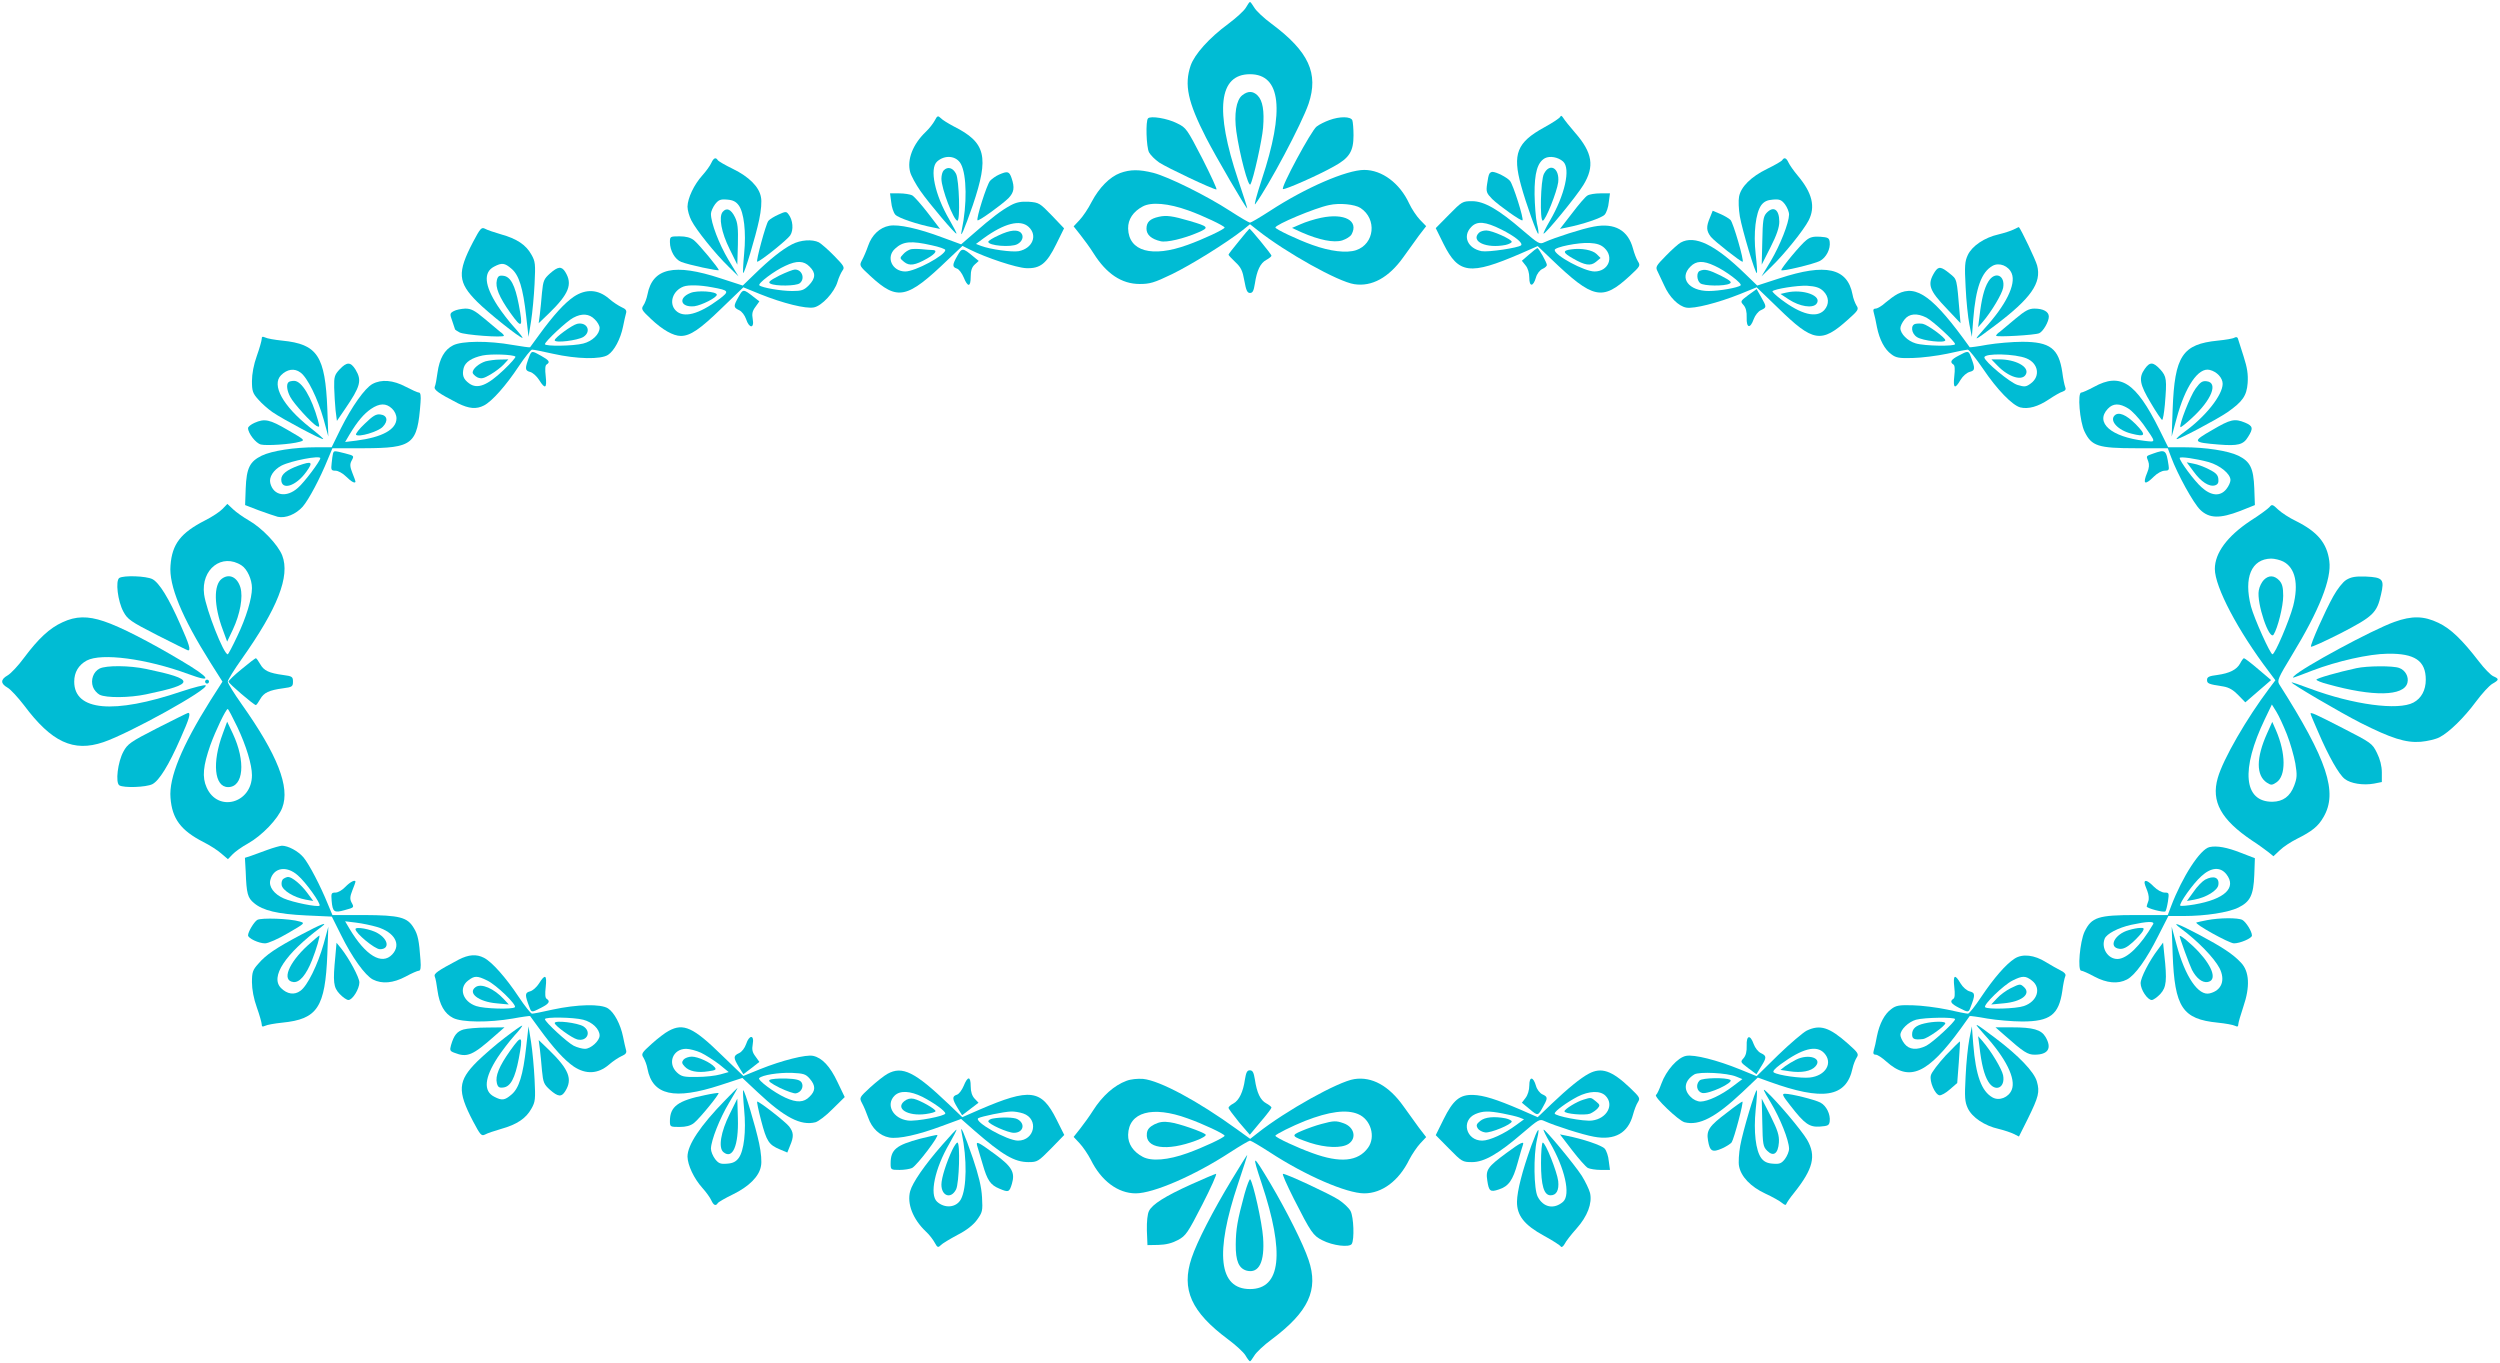 <?xml version="1.0" standalone="no"?>
<!DOCTYPE svg PUBLIC "-//W3C//DTD SVG 20010904//EN"
 "http://www.w3.org/TR/2001/REC-SVG-20010904/DTD/svg10.dtd">
<svg version="1.0" xmlns="http://www.w3.org/2000/svg"
 width="1280pt" height="698pt" viewBox="0 0 1280 698"
 preserveAspectRatio="xMidYMid meet">
<g transform="translate(0,698) scale(0.1,-0.1)"
fill="#00bcd4" stroke="none">
<path d="M6379 6941 c-9 -16 -50 -53 -90 -83 -98 -72 -173 -156 -193 -214 -33
-98 -15 -185 79 -369 48 -94 207 -367 211 -362 1 1 -20 67 -47 147 -120 358
-99 540 61 540 158 0 179 -183 60 -540 -26 -79 -41 -135 -33 -125 68 92 238
411 273 514 52 155 1 267 -188 408 -41 30 -81 68 -90 84 -10 16 -19 29 -22 29
-3 0 -12 -13 -21 -29z"/>
<path d="M6360 6492 c-31 -25 -42 -97 -30 -185 17 -120 62 -288 72 -271 15 24
60 227 65 290 7 87 -2 139 -28 165 -24 24 -50 24 -79 1z"/>
<path d="M4786 6363 c-8 -15 -28 -41 -46 -58 -66 -63 -97 -142 -80 -206 5 -19
29 -63 52 -96 45 -65 180 -224 185 -219 2 2 -15 34 -36 71 -75 128 -103 262
-63 298 40 36 99 30 122 -13 30 -56 32 -207 4 -339 -11 -53 14 5 57 129 84
249 67 320 -98 403 -28 15 -58 33 -66 42 -15 14 -18 13 -31 -12z"/>
<path d="M7989 6383 c-2 -7 -40 -32 -84 -56 -138 -76 -162 -135 -117 -297 25
-92 83 -253 88 -247 3 2 0 26 -7 53 -6 27 -11 94 -12 149 -1 110 15 164 53
185 25 13 67 6 93 -17 40 -36 9 -172 -68 -304 -20 -34 -34 -63 -32 -65 6 -7
169 191 204 249 58 95 47 165 -43 268 -27 31 -54 65 -60 75 -7 11 -12 14 -15
7z"/>
<path d="M5878 6374 c-13 -12 -9 -147 5 -174 7 -13 30 -37 52 -52 39 -26 275
-138 293 -138 5 0 -28 71 -72 158 -79 152 -82 158 -130 181 -49 25 -135 39
-148 25z"/>
<path d="M6806 6365 c-22 -8 -51 -22 -65 -33 -27 -20 -186 -315 -172 -320 11
-4 181 71 259 115 81 44 102 78 102 160 0 34 -3 68 -6 77 -8 20 -64 21 -118 1z"/>
<path d="M3642 6146 c-6 -14 -27 -43 -46 -64 -43 -48 -75 -116 -76 -160 0 -18
9 -50 20 -71 25 -49 122 -170 190 -236 l51 -50 -51 84 c-49 82 -90 190 -90
236 0 12 10 34 21 49 18 23 28 27 62 24 29 -2 45 -10 59 -29 27 -36 39 -137
28 -248 -5 -53 -7 -97 -5 -99 6 -6 64 187 82 273 10 48 14 94 9 116 -9 52 -61
104 -143 144 -39 19 -74 39 -78 45 -10 16 -21 12 -33 -14z"/>
<path d="M9125 6160 c-4 -6 -39 -26 -78 -45 -82 -40 -134 -92 -143 -142 -4
-19 -2 -65 4 -101 12 -69 80 -297 87 -290 3 2 0 46 -6 97 -12 108 0 211 29
251 14 18 30 26 59 28 34 3 44 -1 62 -24 11 -15 21 -38 21 -53 -1 -43 -45
-155 -94 -238 l-47 -78 51 50 c67 65 165 187 190 236 36 70 19 141 -55 229
-21 25 -42 55 -48 68 -11 24 -22 28 -32 12z"/>
<path d="M4832 6108 c-7 -7 -12 -26 -12 -43 0 -51 63 -215 82 -215 15 0 9 209
-7 240 -16 31 -42 39 -63 18z"/>
<path d="M7905 6090 c-17 -32 -22 -240 -6 -240 14 0 73 149 79 197 8 72 -43
102 -73 43z"/>
<path d="M5735 6094 c-53 -20 -107 -74 -146 -148 -17 -34 -45 -75 -62 -93
l-30 -32 34 -43 c19 -24 50 -66 68 -95 66 -105 144 -157 236 -157 52 0 74 6
165 50 99 48 279 160 363 226 l37 30 38 -30 c145 -115 414 -265 496 -277 90
-14 177 34 251 138 24 34 60 84 80 111 l37 48 -32 33 c-17 18 -42 55 -55 83
-48 104 -139 172 -230 172 -90 0 -301 -91 -483 -210 -51 -33 -97 -60 -102 -60
-5 0 -51 27 -102 60 -120 78 -316 175 -393 195 -72 18 -118 18 -170 -1z m348
-191 c74 -26 187 -80 187 -88 0 -9 -114 -62 -190 -89 -182 -66 -301 -33 -304
84 -1 47 26 87 75 113 44 24 132 16 232 -20z m883 12 c85 -56 72 -184 -23
-216 -49 -16 -133 -6 -224 27 -76 27 -189 81 -189 89 0 15 202 100 275 115 53
12 132 4 161 -15z"/>
<path d="M5933 5870 c-45 -10 -63 -27 -63 -61 0 -31 25 -53 72 -64 30 -8 119
13 193 45 58 25 54 30 -45 59 -85 25 -118 30 -157 21z"/>
<path d="M6764 5865 c-34 -7 -81 -22 -105 -33 l-44 -19 50 -23 c89 -39 164
-54 207 -41 21 7 42 20 48 31 38 70 -36 110 -156 85z"/>
<path d="M5115 6086 c-16 -7 -37 -22 -46 -32 -17 -20 -72 -194 -64 -202 5 -6
122 78 158 113 29 30 33 54 16 104 -12 34 -20 36 -64 17z"/>
<path d="M7626 6091 c-4 -5 -9 -29 -12 -53 -6 -40 -3 -47 26 -77 35 -34 149
-115 155 -109 8 7 -48 184 -64 202 -15 18 -70 46 -90 46 -5 0 -12 -4 -15 -9z"/>
<path d="M4563 5945 c2 -25 12 -54 21 -64 15 -17 113 -50 195 -66 l34 -7 -62
81 c-34 44 -70 85 -81 91 -10 5 -40 10 -66 10 l-47 0 6 -45z"/>
<path d="M8128 5979 c-10 -5 -45 -46 -79 -91 l-62 -80 34 7 c82 16 180 49 195
66 9 10 19 39 21 64 l6 45 -49 0 c-27 0 -57 -5 -66 -11z"/>
<path d="M5175 5929 c-48 -26 -97 -63 -187 -142 l-67 -58 -98 36 c-120 45
-223 68 -270 59 -49 -9 -89 -47 -108 -102 -9 -26 -23 -59 -32 -75 -14 -27 -13
-28 43 -80 140 -129 187 -119 400 86 l72 68 38 -19 c84 -42 238 -93 288 -95
72 -3 105 23 154 123 l40 81 -63 66 c-61 63 -65 66 -117 70 -40 2 -63 -2 -93
-18z m92 -111 c47 -44 19 -110 -51 -124 -36 -6 -145 9 -193 27 l-26 10 39 29
c106 77 188 98 231 58z m-496 -94 c38 -8 69 -19 69 -24 0 -27 -154 -110 -205
-110 -67 0 -101 73 -52 117 41 38 82 41 188 17z"/>
<path d="M5113 5775 c-29 -13 -53 -28 -53 -33 0 -20 117 -30 149 -12 25 13 34
39 20 56 -17 21 -57 17 -116 -11z"/>
<path d="M4664 5704 c-12 -3 -30 -14 -40 -26 -18 -19 -18 -20 5 -39 27 -22 56
-18 119 18 44 25 54 43 25 43 -10 0 -34 2 -53 4 -19 2 -45 2 -56 0z"/>
<path d="M7419 5881 l-68 -69 40 -81 c77 -154 135 -161 393 -50 l89 39 71 -68
c213 -204 260 -214 400 -85 54 50 56 53 42 75 -8 13 -19 42 -25 65 -25 94 -93
133 -200 113 -57 -10 -200 -56 -253 -80 -25 -12 -30 -9 -112 61 -124 107 -197
149 -259 149 -49 0 -52 -2 -118 -69z m268 -76 c68 -34 112 -69 101 -81 -14
-13 -168 -36 -202 -30 -71 14 -99 76 -54 123 30 33 73 29 155 -12z m528 -95
c50 -47 20 -120 -51 -120 -52 0 -204 82 -204 110 0 15 122 39 178 36 38 -2 59
-9 77 -26z"/>
<path d="M7572 5788 c-44 -44 38 -82 137 -62 17 4 31 11 31 16 0 13 -100 58
-130 58 -15 0 -31 -5 -38 -12z"/>
<path d="M8043 5703 c-44 -6 -41 -17 10 -46 62 -36 91 -40 118 -18 l24 20 -20
20 c-21 21 -78 32 -132 24z"/>
<path d="M3700 5895 c-21 -26 -7 -105 36 -191 l39 -79 3 103 c2 84 -1 111 -15
140 -20 41 -43 51 -63 27z"/>
<path d="M9044 5889 c-16 -18 -19 -39 -21 -143 l-3 -121 45 89 c32 63 45 102
45 131 0 63 -30 83 -66 44z"/>
<path d="M3985 5881 c-22 -10 -45 -24 -51 -32 -13 -16 -65 -209 -57 -209 14 0
154 112 169 135 18 27 14 79 -9 108 -11 15 -15 15 -52 -2z"/>
<path d="M8755 5866 c-20 -47 -19 -68 5 -99 18 -22 151 -127 162 -127 10 0
-48 201 -62 214 -8 8 -32 22 -53 31 l-38 16 -14 -35z"/>
<path d="M2422 5741 c-82 -157 -78 -207 21 -306 58 -58 218 -185 232 -185 4 0
-15 24 -41 53 -26 28 -65 79 -86 111 -68 105 -74 172 -18 201 40 21 54 19 89
-11 38 -32 59 -98 75 -243 l12 -106 13 80 c7 44 15 130 18 191 5 102 4 115
-16 150 -28 51 -76 82 -155 104 -35 10 -73 23 -83 29 -18 9 -24 2 -61 -68z"/>
<path d="M10310 5805 c-14 -7 -48 -18 -77 -25 -72 -16 -136 -59 -158 -106 -15
-33 -17 -54 -11 -164 3 -69 12 -154 19 -190 l13 -65 7 91 c13 161 42 241 99
273 34 19 82 0 98 -39 23 -56 -30 -163 -141 -284 -61 -68 -56 -66 56 18 183
138 239 217 215 307 -8 30 -81 182 -93 196 -1 1 -13 -5 -27 -12z"/>
<path d="M6343 5745 c-29 -35 -53 -66 -53 -69 0 -3 16 -20 35 -38 29 -27 37
-44 46 -95 9 -50 15 -63 29 -63 14 0 19 11 25 48 10 67 28 105 58 121 15 8 27
18 27 22 0 7 -109 140 -113 138 -1 0 -26 -29 -54 -64z"/>
<path d="M3430 5740 c0 -43 26 -89 58 -101 37 -15 192 -48 192 -42 0 10 -102
133 -127 153 -18 14 -41 20 -74 20 -48 0 -49 -1 -49 -30z"/>
<path d="M9248 5750 c-26 -19 -128 -142 -128 -153 0 -9 167 31 198 47 32 17
55 61 50 98 -3 20 -9 23 -49 26 -34 2 -52 -2 -71 -18z"/>
<path d="M4055 5729 c-52 -27 -115 -78 -191 -152 l-61 -59 -114 37 c-237 78
-348 53 -374 -83 -4 -20 -13 -45 -21 -56 -12 -18 -9 -24 39 -69 59 -56 114
-87 153 -87 48 0 98 34 209 142 l111 107 86 -35 c117 -47 234 -76 275 -68 41
8 105 77 121 131 6 21 18 47 25 57 13 17 9 24 -42 76 -31 32 -66 62 -78 69
-34 17 -94 13 -138 -10z m90 -114 c33 -32 31 -60 -4 -96 -25 -25 -37 -29 -85
-29 -57 0 -155 17 -168 29 -10 9 77 75 133 100 59 28 95 26 124 -4z m-499
-106 c88 -16 90 -20 36 -61 -105 -78 -182 -98 -222 -58 -37 37 -16 102 40 123
25 9 83 8 146 -4z"/>
<path d="M3990 5569 c-50 -26 -59 -34 -46 -41 25 -14 133 -13 151 2 28 23 12
70 -25 70 -9 0 -45 -14 -80 -31z"/>
<path d="M3535 5480 c-65 -26 -50 -75 20 -68 37 5 115 44 115 59 0 17 -100 24
-135 9z"/>
<path d="M8605 5738 c-11 -6 -45 -36 -75 -67 -52 -53 -55 -58 -43 -81 7 -14
22 -46 34 -72 26 -59 73 -106 113 -113 39 -7 161 24 274 69 l86 35 111 -107
c178 -174 220 -181 357 -58 53 47 56 53 43 72 -7 12 -17 37 -20 56 -26 136
-137 161 -374 83 l-114 -37 -61 59 c-155 151 -259 201 -331 161z m174 -119
c56 -25 143 -91 133 -100 -12 -12 -110 -29 -163 -29 -103 0 -153 67 -94 125
29 30 65 32 124 4z m556 -129 c30 -29 32 -68 5 -98 -40 -42 -118 -23 -222 56
-26 20 -45 38 -43 41 13 12 126 30 177 28 44 -3 64 -9 83 -27z"/>
<path d="M8703 5593 c-18 -7 -16 -48 2 -63 18 -15 126 -16 151 -2 13 7 4 15
-46 41 -61 30 -82 35 -107 24z"/>
<path d="M9146 5482 l-30 -7 44 -29 c54 -35 120 -46 140 -22 33 41 -68 78
-154 58z"/>
<path d="M4902 5671 c-27 -47 -27 -58 -3 -66 11 -3 26 -24 35 -45 21 -52 36
-51 36 3 0 31 6 49 20 62 l21 19 -28 23 c-54 45 -58 45 -81 4z"/>
<path d="M7829 5677 l-37 -32 19 -24 c12 -14 19 -39 19 -63 0 -48 20 -47 34 1
5 19 20 38 33 44 13 5 23 15 23 20 0 13 -42 87 -49 87 -3 -1 -22 -15 -42 -33z"/>
<path d="M2816 5580 c-31 -28 -35 -37 -41 -98 -3 -37 -8 -87 -11 -112 l-6 -45
52 50 c103 100 123 150 84 213 -19 30 -37 28 -78 -8z"/>
<path d="M9906 5588 c-40 -64 -30 -93 63 -190 l69 -73 -4 45 c-16 190 -13 178
-52 210 -44 36 -57 37 -76 8z"/>
<path d="M2544 5546 c-9 -37 11 -86 69 -168 60 -84 66 -78 43 43 -19 99 -42
143 -79 147 -21 3 -28 -2 -33 -22z"/>
<path d="M10180 5538 c-21 -34 -35 -90 -45 -178 l-7 -55 22 25 c45 52 100 144
106 176 12 65 -42 88 -76 32z"/>
<path d="M3782 5461 c-28 -49 -27 -55 2 -69 14 -6 29 -26 36 -46 16 -49 43
-49 34 0 -5 27 -2 42 14 63 l20 28 -31 24 c-51 40 -53 40 -75 0z"/>
<path d="M8951 5469 c-41 -31 -41 -32 -24 -51 12 -14 17 -34 16 -64 -2 -54 18
-59 36 -8 7 19 23 40 37 46 30 14 30 16 1 67 l-23 41 -43 -31z"/>
<path d="M2938 5461 c-48 -33 -103 -93 -178 -196 -24 -33 -45 -61 -46 -63 -1
-2 -42 4 -90 12 -123 22 -259 21 -304 -2 -44 -22 -70 -68 -80 -140 -4 -31 -10
-64 -14 -72 -6 -16 20 -34 119 -85 57 -28 94 -31 133 -11 41 21 112 101 177
199 32 48 63 87 69 87 7 0 54 -9 106 -21 125 -28 246 -30 283 -6 32 21 64 81
77 145 5 26 12 56 15 67 5 15 -1 23 -22 32 -15 7 -45 26 -65 44 -56 48 -118
51 -180 10z m107 -116 c14 -13 25 -33 25 -43 0 -33 -37 -69 -84 -81 -51 -13
-196 -15 -196 -3 0 13 113 119 145 135 44 24 82 21 110 -8z m-406 -191 c3 -3
-24 -34 -61 -69 -83 -79 -134 -99 -176 -68 -30 22 -37 42 -28 79 8 30 41 52
97 64 44 9 157 5 168 -6z"/>
<path d="M2955 5322 c-26 -6 -115 -71 -115 -84 0 -16 118 -1 147 17 43 28 19
78 -32 67z"/>
<path d="M2486 5130 c-34 -11 -66 -38 -66 -57 0 -7 11 -18 24 -25 21 -9 32 -6
68 15 24 14 54 37 67 51 l24 26 -44 -1 c-24 0 -57 -5 -73 -9z"/>
<path d="M9716 5475 c-16 -8 -44 -29 -63 -45 -18 -17 -41 -30 -50 -30 -11 0
-14 -6 -9 -22 4 -13 11 -45 16 -73 13 -64 39 -114 74 -139 23 -18 41 -21 109
-19 45 1 125 11 177 22 52 12 99 21 105 21 6 0 41 -44 78 -98 72 -107 150
-187 191 -198 41 -10 91 4 146 41 27 18 59 37 71 40 14 5 18 12 13 23 -4 10
-11 44 -15 76 -18 122 -63 156 -205 156 -50 0 -131 -7 -179 -15 -48 -9 -89
-14 -90 -13 -185 259 -272 323 -369 273z m147 -121 c34 -18 147 -122 147 -136
0 -12 -157 -10 -202 4 -41 12 -78 49 -78 78 0 10 9 29 21 44 24 31 64 34 112
10z m513 -209 c60 -25 72 -91 22 -128 -24 -18 -32 -19 -68 -8 -38 11 -170 121
-170 141 0 23 159 19 216 -5z"/>
<path d="M9808 5322 c-27 -5 -23 -49 7 -68 29 -19 145 -32 145 -16 0 13 -88
78 -115 84 -11 2 -28 2 -37 0z"/>
<path d="M10226 5109 c59 -62 133 -83 148 -42 14 36 -55 73 -138 73 l-40 0 30
-31z"/>
<path d="M2323 5387 c-20 -11 -21 -14 -7 -52 7 -22 14 -41 14 -42 0 -1 10 -8
23 -15 23 -13 227 -28 227 -17 0 4 -8 13 -19 20 -10 8 -46 38 -80 67 -51 43
-69 52 -99 52 -20 -1 -47 -6 -59 -13z"/>
<path d="M10319 5348 c-34 -29 -70 -59 -80 -67 -11 -7 -19 -16 -19 -20 0 -8
200 3 221 13 20 9 49 59 49 85 0 25 -28 41 -74 41 -28 0 -48 -11 -97 -52z"/>
<path d="M1340 5245 c0 -8 -11 -48 -25 -87 -16 -44 -25 -93 -25 -129 0 -51 4
-63 32 -94 17 -20 50 -49 73 -65 52 -36 255 -144 260 -138 2 2 -29 29 -70 61
-136 108 -196 216 -146 266 31 31 68 37 99 14 36 -25 89 -134 119 -240 l24
-88 -5 140 c-11 273 -50 333 -231 351 -39 4 -78 11 -87 16 -14 6 -18 5 -18 -7z"/>
<path d="M11440 5251 c-8 -5 -46 -11 -85 -15 -181 -18 -221 -78 -231 -351 l-5
-140 25 92 c44 164 112 264 170 249 37 -9 66 -41 66 -71 0 -58 -89 -170 -197
-247 -23 -17 -41 -33 -39 -36 6 -6 206 100 260 137 79 55 99 85 104 150 3 45
-2 78 -21 137 -14 44 -27 84 -29 91 -2 7 -9 9 -18 4z"/>
<path d="M2710 5155 c-23 -61 -23 -72 3 -79 14 -3 35 -22 47 -41 31 -50 41
-44 34 19 -4 35 -3 56 5 60 19 12 13 21 -28 44 -48 27 -49 27 -61 -3z"/>
<path d="M10028 5159 c-39 -20 -46 -33 -27 -45 8 -4 9 -25 5 -60 -7 -63 3 -69
32 -19 12 20 32 37 47 41 28 7 29 17 5 79 -11 30 -14 30 -62 4z"/>
<path d="M1739 5089 c-26 -28 -29 -38 -28 -93 1 -33 4 -86 7 -116 l7 -55 41
60 c80 117 88 147 54 203 -25 40 -44 40 -81 1z"/>
<path d="M10981 5091 c-32 -45 -26 -79 31 -174 28 -48 55 -87 58 -87 4 0 10
34 14 77 11 131 9 145 -23 181 -37 40 -54 40 -80 3z"/>
<path d="M1477 5023 c-12 -11 -8 -43 9 -75 18 -35 109 -134 135 -149 16 -8 16
-5 7 29 -33 118 -83 202 -122 202 -12 0 -26 -3 -29 -7z"/>
<path d="M1907 5014 c-39 -21 -106 -116 -162 -228 l-47 -96 -78 0 c-113 0
-228 -18 -280 -43 -61 -30 -78 -63 -82 -168 l-3 -85 70 -27 c39 -14 82 -29 97
-33 40 -9 93 13 128 52 31 36 89 145 129 244 l23 55 161 0 c252 1 274 19 290
233 3 36 0 52 -8 52 -7 0 -37 14 -68 30 -64 34 -124 39 -170 14z m100 -126
c14 -13 23 -33 23 -50 0 -57 -73 -97 -206 -114 l-57 -7 23 39 c41 68 73 105
109 130 44 30 78 31 108 2z m-367 -254 c0 -14 -82 -124 -115 -152 -58 -52
-125 -40 -141 24 -8 31 16 68 57 90 49 25 199 54 199 38z"/>
<path d="M1868 4811 c-29 -27 -49 -53 -45 -57 13 -14 114 16 137 41 29 30 23
59 -13 63 -21 3 -38 -7 -79 -47z"/>
<path d="M1528 4596 c-60 -22 -88 -44 -88 -71 0 -58 75 -35 128 39 37 51 30
57 -40 32z"/>
<path d="M10721 4999 c-30 -16 -59 -29 -65 -29 -20 0 -8 -149 17 -200 36 -74
69 -85 264 -85 l162 0 17 -45 c33 -89 114 -236 149 -270 46 -45 101 -46 205
-6 l75 30 -3 85 c-4 105 -21 138 -82 168 -52 25 -167 43 -280 43 l-79 0 -46
93 c-120 240 -198 291 -334 216z m175 -110 c19 -11 54 -49 78 -82 67 -96 67
-91 5 -84 -170 20 -254 93 -187 164 27 29 60 29 104 2z m413 -275 c58 -17 111
-60 111 -92 0 -11 -9 -31 -21 -46 -31 -39 -78 -36 -128 10 -36 32 -111 133
-111 149 0 9 83 -3 149 -21z"/>
<path d="M10827 4853 c-28 -27 17 -76 85 -93 74 -19 79 -9 22 49 -48 48 -87
64 -107 44z"/>
<path d="M11231 4566 c38 -53 80 -80 110 -71 15 5 19 14 17 33 -2 21 -14 32
-48 49 -25 13 -60 26 -79 29 l-35 7 35 -47z"/>
<path d="M11241 4990 c-27 -37 -86 -188 -77 -197 2 -2 29 19 60 48 99 91 135
180 74 187 -22 3 -33 -5 -57 -38z"/>
<path d="M1303 4815 c-18 -8 -33 -20 -33 -27 0 -26 40 -78 66 -84 29 -7 153 1
198 14 29 8 28 9 -60 60 -94 55 -119 60 -171 37z"/>
<path d="M11326 4778 c-103 -59 -101 -63 33 -74 100 -8 127 -1 151 39 28 44
25 56 -15 73 -54 22 -74 18 -169 -38z"/>
<path d="M1705 4658 c-2 -7 -5 -30 -7 -50 -4 -34 -2 -38 20 -38 13 0 37 -13
54 -30 27 -27 48 -38 48 -25 0 2 -7 22 -16 44 -12 30 -13 44 -5 60 15 28 16
27 -33 40 -56 14 -56 14 -61 -1z"/>
<path d="M11025 4658 c-39 -14 -37 -11 -26 -40 6 -16 5 -34 -5 -57 -25 -60
-13 -68 34 -21 17 17 41 30 55 30 21 0 24 4 20 28 -12 79 -16 82 -78 60z"/>
<path d="M1139 4374 c-13 -14 -54 -41 -90 -59 -123 -63 -168 -120 -176 -230
-9 -103 58 -265 204 -497 l62 -98 -62 -97 c-146 -233 -213 -395 -204 -498 8
-107 53 -167 168 -226 32 -16 73 -42 92 -59 l34 -29 23 24 c13 14 48 39 79 56
73 41 154 126 176 183 41 106 -24 271 -208 531 -39 55 -71 107 -71 115 0 8 32
60 71 115 185 261 249 425 208 531 -21 54 -103 141 -172 180 -26 15 -62 40
-79 56 l-30 28 -25 -26z m98 -289 c29 -19 53 -72 53 -116 0 -53 -29 -150 -75
-246 -24 -51 -46 -93 -49 -93 -21 0 -110 227 -121 307 -17 129 92 213 192 148z
m-22 -827 c46 -97 75 -194 75 -247 0 -144 -175 -192 -232 -63 -24 53 -18 111
19 217 27 75 80 185 89 185 3 0 25 -42 49 -92z"/>
<path d="M1136 4017 c-43 -31 -41 -140 5 -262 l22 -60 29 61 c38 81 53 167 39
216 -16 53 -57 73 -95 45z"/>
<path d="M1141 3225 c-56 -149 -44 -275 27 -275 79 0 91 131 24 274 l-29 61
-22 -60z"/>
<path d="M11620 4384 c-8 -9 -51 -41 -97 -70 -119 -79 -183 -165 -183 -247 0
-92 119 -318 277 -526 l33 -44 -31 -41 c-116 -154 -237 -363 -264 -459 -35
-121 17 -214 176 -321 30 -19 66 -46 82 -58 l27 -22 33 31 c17 17 57 43 87 58
78 39 109 64 136 111 75 127 20 293 -226 680 -12 19 -6 33 65 150 140 230 204
391 191 482 -12 91 -60 149 -170 204 -34 16 -75 43 -92 59 -28 27 -32 28 -44
13z m70 -279 c62 -32 80 -114 51 -228 -20 -75 -93 -247 -106 -247 -11 0 -94
184 -110 245 -38 148 2 243 103 245 18 0 46 -7 62 -15z m19 -885 c17 -43 36
-110 43 -148 10 -61 9 -75 -6 -115 -21 -55 -57 -81 -111 -82 -148 -1 -163 165
-39 423 l36 75 23 -37 c13 -21 37 -73 54 -116z"/>
<path d="M11591 4011 c-11 -11 -23 -35 -26 -54 -12 -64 54 -260 76 -226 21 33
49 145 49 198 0 44 -5 62 -20 79 -26 27 -54 28 -79 3z"/>
<path d="M11607 3224 c-56 -125 -56 -214 -1 -251 22 -14 26 -14 49 1 50 33 49
149 -2 267 l-19 43 -27 -60z"/>
<path d="M611 4021 c-21 -14 -8 -120 21 -173 21 -39 36 -50 173 -120 83 -42
153 -77 158 -78 15 0 6 30 -39 131 -60 137 -109 216 -144 234 -32 16 -146 20
-169 6z"/>
<path d="M12013 4011 c-18 -11 -46 -47 -66 -83 -43 -77 -119 -248 -115 -259 2
-4 70 27 153 69 166 86 185 104 206 199 18 77 9 87 -77 91 -54 2 -76 -2 -101
-17z"/>
<path d="M320 3794 c-66 -30 -123 -83 -197 -182 -30 -41 -68 -81 -84 -90 -37
-21 -37 -42 0 -63 16 -9 53 -50 84 -90 141 -189 253 -241 406 -189 131 44 543
272 524 291 -4 4 -60 -10 -123 -31 -349 -118 -550 -100 -550 50 0 48 22 85 64
108 75 40 305 10 520 -69 129 -48 115 -21 -37 69 -163 97 -313 174 -395 201
-83 28 -144 27 -212 -5z"/>
<path d="M12260 3796 c-113 -40 -475 -236 -515 -278 -11 -12 -14 -13 95 29
126 48 289 85 385 86 139 2 195 -36 195 -133 0 -53 -22 -95 -63 -117 -78 -42
-309 -11 -529 71 -51 19 -94 34 -95 32 -5 -5 247 -153 353 -207 157 -79 231
-103 308 -97 34 3 77 13 96 23 49 25 126 100 188 184 30 40 67 81 83 90 35 20
36 25 4 39 -13 6 -46 40 -72 74 -87 113 -145 169 -208 199 -75 36 -136 37
-225 5z"/>
<path d="M1237 3554 c-37 -30 -67 -59 -67 -64 0 -9 130 -120 140 -120 3 0 13
14 22 30 19 34 45 46 118 56 46 6 50 9 50 34 0 25 -4 28 -50 34 -73 10 -99 22
-118 56 -9 16 -19 30 -22 30 -3 0 -36 -25 -73 -56z"/>
<path d="M11470 3584 c-18 -33 -54 -51 -118 -60 -41 -5 -52 -10 -52 -25 0 -19
7 -22 85 -34 28 -5 50 -18 75 -44 l36 -37 66 57 66 57 -66 56 c-36 31 -69 56
-73 56 -3 0 -12 -12 -19 -26z"/>
<path d="M510 3557 c-32 -16 -47 -58 -34 -94 5 -15 21 -33 34 -40 34 -17 153
-16 238 2 255 53 255 77 0 130 -85 18 -204 19 -238 2z"/>
<path d="M12065 3559 c-97 -21 -205 -52 -205 -59 0 -4 26 -15 58 -23 232 -65
390 -62 408 7 8 31 -11 65 -42 76 -31 12 -164 11 -219 -1z"/>
<path d="M1050 3490 c0 -5 5 -10 10 -10 6 0 10 5 10 10 0 6 -4 10 -10 10 -5 0
-10 -4 -10 -10z"/>
<path d="M805 3252 c-137 -70 -152 -81 -173 -120 -29 -53 -42 -159 -21 -173
23 -14 137 -10 169 6 35 18 84 97 144 234 45 101 54 131 39 131 -5 -1 -75 -36
-158 -78z"/>
<path d="M11830 3326 c0 -3 18 -46 40 -96 53 -123 105 -215 135 -238 30 -24
95 -34 150 -24 l40 8 0 49 c0 33 -9 68 -25 100 -24 49 -29 52 -175 127 -144
74 -165 83 -165 74z"/>
<path d="M1370 2629 c-30 -11 -69 -25 -85 -31 l-31 -10 4 -71 c4 -113 10 -134
43 -161 45 -38 120 -56 266 -63 l132 -6 47 -94 c56 -114 123 -207 163 -228 47
-24 104 -19 168 15 31 17 61 30 68 30 8 0 11 16 8 53 -7 102 -14 133 -34 165
-33 56 -72 66 -256 67 l-161 0 -23 55 c-38 94 -96 205 -125 240 -28 33 -79 60
-111 60 -10 -1 -43 -10 -73 -21z m155 -131 c40 -34 120 -146 111 -155 -8 -9
-138 17 -183 37 -50 22 -78 60 -69 94 16 64 83 76 141 24z m405 -264 c91 -27
126 -90 78 -141 -53 -56 -136 -6 -218 131 l-23 39 57 -7 c32 -4 79 -14 106
-22z"/>
<path d="M1452 2481 c-8 -4 -12 -19 -10 -32 4 -28 63 -64 122 -75 l40 -7 -32
43 c-31 42 -77 80 -97 80 -5 0 -16 -4 -23 -9z"/>
<path d="M1820 2223 c0 -21 99 -103 125 -103 51 0 44 50 -11 82 -35 21 -114
35 -114 21z"/>
<path d="M11313 2643 c-48 -10 -140 -153 -197 -303 l-17 -45 -162 0 c-195 0
-228 -11 -264 -85 -24 -51 -37 -200 -17 -200 6 0 36 -13 67 -30 64 -34 121
-39 167 -15 41 21 100 103 160 223 l52 102 78 0 c113 0 228 18 280 43 61 30
78 63 82 168 l3 85 -70 27 c-73 29 -125 38 -162 30z m86 -139 c54 -69 -8 -128
-164 -155 -36 -6 -69 -9 -72 -6 -8 9 65 113 108 151 50 46 97 49 128 10z
m-375 -256 c-65 -111 -134 -178 -183 -178 -49 0 -84 56 -65 104 10 25 69 56
136 71 83 18 121 19 112 3z"/>
<path d="M11290 2476 c-14 -8 -41 -35 -59 -62 l-34 -47 39 7 c60 11 118 47
122 75 6 39 -24 50 -68 27z"/>
<path d="M10900 2218 c-73 -20 -108 -89 -48 -96 19 -2 38 7 68 34 23 21 45 46
51 56 8 15 6 18 -13 17 -13 0 -39 -5 -58 -11z"/>
<path d="M1768 2439 c-15 -16 -37 -29 -50 -29 -22 0 -23 -4 -20 -42 5 -58 13
-63 66 -48 51 14 50 13 35 41 -8 16 -7 30 5 60 9 22 16 42 16 44 0 14 -28 -1
-52 -26z"/>
<path d="M10980 2461 c0 -5 6 -24 14 -42 8 -21 10 -42 5 -54 -4 -11 -8 -23 -8
-26 -1 -9 88 -33 96 -25 3 3 9 26 13 51 6 43 6 45 -17 45 -14 0 -38 13 -55 30
-29 30 -48 38 -48 21z"/>
<path d="M1317 2270 c-17 -11 -47 -61 -47 -79 0 -15 55 -41 87 -41 16 0 68 23
117 52 88 51 89 52 60 60 -50 15 -197 20 -217 8z"/>
<path d="M11301 2269 c-25 -5 -49 -10 -55 -12 -16 -5 167 -107 192 -107 31 0
92 26 92 40 0 21 -30 69 -49 80 -23 12 -117 11 -180 -1z"/>
<path d="M1541 2194 c-128 -68 -179 -102 -219 -149 -28 -31 -32 -43 -32 -94 0
-36 9 -85 25 -129 14 -39 25 -79 25 -87 0 -12 4 -13 18 -7 9 5 48 12 87 16
181 18 220 78 231 351 l5 140 -24 -88 c-30 -106 -83 -215 -119 -240 -31 -23
-68 -17 -99 14 -57 57 20 174 206 313 41 31 -3 14 -104 -40z"/>
<path d="M11165 2227 c88 -65 171 -151 199 -204 31 -62 11 -114 -50 -129 -58
-15 -126 85 -170 249 l-25 92 5 -140 c10 -273 50 -333 231 -351 39 -4 78 -11
88 -16 12 -6 17 -5 17 7 0 8 12 49 26 91 35 102 31 180 -12 225 -41 44 -96 80
-216 144 -110 58 -143 69 -93 32z"/>
<path d="M1575 2139 c-98 -90 -134 -180 -73 -187 32 -4 66 37 96 113 22 55 42
125 37 125 -2 0 -29 -23 -60 -51z"/>
<path d="M11160 2187 c0 -10 50 -147 63 -173 22 -42 52 -66 79 -62 49 7 30 74
-45 155 -37 40 -97 90 -97 80z"/>
<path d="M1717 2084 c-13 -133 -10 -159 22 -193 16 -17 36 -31 45 -31 21 0 56
57 56 90 0 25 -52 122 -94 175 l-23 28 -6 -69z"/>
<path d="M11049 2119 c-45 -59 -89 -145 -89 -173 0 -33 35 -86 57 -86 8 0 28
14 44 31 31 34 35 69 20 203 l-6 60 -26 -35z"/>
<path d="M2349 2067 c-111 -59 -129 -72 -123 -87 4 -8 10 -41 14 -72 10 -72
36 -118 80 -140 45 -23 183 -24 305 -3 48 9 88 14 89 13 1 -2 22 -30 46 -63
75 -103 130 -163 178 -196 62 -41 124 -38 180 10 20 18 50 37 65 44 21 9 27
17 22 32 -3 11 -10 41 -15 67 -13 64 -45 124 -77 145 -37 24 -157 21 -283 -6
-52 -12 -99 -21 -106 -21 -6 0 -37 39 -69 87 -65 98 -136 178 -177 199 -39 20
-78 17 -129 -9z m145 -107 c47 -22 154 -126 142 -137 -12 -12 -158 -8 -198 6
-69 23 -91 92 -42 130 33 26 47 26 98 1z m492 -201 c47 -12 84 -48 84 -81 0
-27 -45 -68 -75 -68 -14 0 -40 7 -58 16 -33 17 -147 122 -147 136 0 12 145 10
196 -3z"/>
<path d="M2435 1926 c-42 -30 15 -75 107 -83 l63 -6 -25 27 c-51 55 -116 83
-145 62z"/>
<path d="M2840 1742 c0 -13 88 -77 116 -84 50 -12 74 39 31 67 -29 18 -147 33
-147 17z"/>
<path d="M10315 2072 c-44 -28 -106 -99 -171 -196 -31 -47 -62 -86 -68 -86 -7
0 -54 9 -106 21 -52 11 -132 21 -177 22 -68 2 -86 -1 -109 -19 -35 -25 -61
-75 -74 -139 -5 -28 -12 -60 -16 -72 -5 -17 -2 -23 10 -23 9 0 33 -16 54 -35
118 -106 212 -64 382 170 24 33 44 61 45 63 1 1 42 -4 90 -13 48 -8 129 -15
179 -15 142 0 187 34 205 156 4 32 11 66 15 75 5 10 -2 19 -23 30 -16 8 -50
27 -76 43 -59 37 -120 44 -160 18z m89 -113 c49 -38 27 -107 -42 -130 -40 -14
-186 -18 -198 -6 -12 11 94 114 141 137 50 25 66 25 99 -1z m-394 -197 c0 -14
-113 -118 -147 -136 -48 -24 -88 -21 -112 10 -12 15 -21 35 -21 45 0 27 41 67
80 78 44 12 200 14 200 3z"/>
<path d="M10294 1920 c-22 -11 -54 -34 -70 -52 l-29 -31 64 6 c90 8 140 46
106 81 -21 20 -22 20 -71 -4z"/>
<path d="M9853 1740 c-44 -10 -63 -27 -63 -56 0 -24 11 -29 55 -24 23 2 115
67 115 81 0 11 -61 10 -107 -1z"/>
<path d="M2760 1945 c-12 -19 -33 -38 -47 -41 -26 -7 -26 -18 -3 -79 11 -30
11 -30 60 -5 41 21 49 33 29 46 -8 4 -9 25 -5 60 7 63 -3 69 -34 19z"/>
<path d="M10006 1926 c4 -35 3 -56 -5 -60 -20 -13 -12 -25 29 -46 49 -25 49
-25 60 5 24 62 23 72 -5 79 -15 4 -35 21 -47 41 -29 50 -39 44 -32 -19z"/>
<path d="M10159 1684 c111 -121 164 -228 141 -284 -16 -39 -64 -58 -98 -39
-57 32 -86 112 -99 273 l-7 91 -13 -65 c-7 -36 -16 -121 -19 -190 -6 -110 -4
-131 11 -164 22 -47 86 -90 158 -106 29 -7 64 -19 78 -26 l26 -13 46 92 c55
112 61 136 46 189 -13 49 -93 133 -214 224 -112 84 -117 86 -56 18z"/>
<path d="M2585 1667 c-44 -33 -108 -89 -142 -122 -99 -99 -103 -149 -21 -306
37 -70 43 -77 61 -68 10 6 48 19 83 29 79 22 127 53 155 104 20 35 21 48 16
150 -3 61 -11 147 -18 191 l-13 80 -12 -106 c-16 -145 -37 -211 -75 -243 -35
-30 -49 -32 -89 -11 -56 29 -50 96 18 201 21 32 60 83 86 112 26 28 44 52 39
51 -4 0 -44 -28 -88 -62z"/>
<path d="M2373 1709 c-33 -10 -49 -29 -64 -81 -7 -25 -5 -30 17 -38 66 -26 93
-15 209 88 l48 42 -89 -1 c-49 0 -104 -5 -121 -10z"/>
<path d="M3424 1702 c-18 -9 -57 -39 -88 -67 -51 -46 -54 -51 -41 -71 7 -12
17 -37 20 -56 26 -136 137 -161 373 -84 l113 37 79 -74 c136 -128 220 -172
295 -153 15 4 55 34 88 68 l62 61 -37 77 c-38 81 -79 124 -125 134 -35 8 -159
-23 -271 -68 l-86 -35 -111 107 c-145 142 -196 165 -271 124z m165 -112 c23
-11 65 -38 93 -59 l49 -40 -43 -12 c-24 -7 -78 -13 -120 -13 -67 -1 -79 2
-102 23 -50 47 -21 121 47 121 17 0 52 -9 76 -20z m557 -133 c31 -36 30 -62
-1 -92 -29 -30 -65 -32 -124 -5 -59 27 -144 91 -134 100 16 16 99 29 167 27
61 -3 71 -6 92 -30z"/>
<path d="M3500 1555 c-10 -13 -10 -19 5 -35 22 -25 66 -34 122 -25 38 5 42 9
32 21 -20 24 -85 54 -117 54 -16 0 -35 -7 -42 -15z"/>
<path d="M3941 1451 c-10 -6 5 -17 52 -41 36 -17 73 -30 82 -28 27 5 42 34 29
56 -9 13 -27 18 -80 20 -38 1 -75 -2 -83 -7z"/>
<path d="M9250 1703 c-19 -10 -85 -66 -146 -125 l-110 -108 -86 35 c-116 47
-233 77 -275 69 -43 -8 -102 -74 -127 -143 -10 -28 -22 -54 -27 -57 -14 -8
115 -132 146 -140 75 -19 159 25 296 154 l79 75 58 -21 c276 -100 395 -81 427
68 4 19 14 44 21 55 12 18 8 25 -44 71 -96 85 -143 100 -212 67z m90 -115 c46
-50 8 -116 -74 -125 -44 -5 -161 11 -184 26 -8 5 4 19 35 42 111 81 183 100
223 57z m-451 -120 l32 -13 -49 -37 c-59 -45 -127 -77 -165 -78 -17 0 -38 10
-52 25 -38 38 -30 83 20 114 25 15 168 8 214 -11z"/>
<path d="M9195 1554 c-16 -8 -41 -23 -55 -33 l-24 -19 47 -7 c60 -9 110 0 132
25 38 42 -35 67 -100 34z"/>
<path d="M8702 1448 c-22 -22 -14 -57 13 -64 33 -8 165 54 144 67 -21 13 -143
11 -157 -3z"/>
<path d="M10265 1678 c96 -85 117 -98 152 -98 70 0 90 33 56 91 -22 37 -63 49
-172 49 l-84 0 48 -42z"/>
<path d="M2613 1602 c-58 -82 -78 -131 -69 -168 5 -20 12 -25 33 -22 37 4 60
48 79 147 23 121 17 127 -43 43z"/>
<path d="M3820 1634 c-7 -20 -22 -40 -36 -46 -30 -14 -30 -23 -1 -71 l23 -37
41 31 41 32 -20 28 c-16 21 -19 35 -14 63 9 49 -18 49 -34 0z"/>
<path d="M8943 1626 c1 -30 -4 -50 -16 -64 -17 -19 -17 -20 24 -51 l42 -31 23
38 c30 47 30 56 0 70 -14 6 -30 27 -37 46 -18 51 -38 46 -36 -8z"/>
<path d="M10135 1620 c10 -88 24 -144 45 -178 34 -56 88 -33 76 32 -6 32 -61
124 -106 176 l-22 25 7 -55z"/>
<path d="M2764 1610 c3 -25 8 -75 11 -112 6 -61 10 -70 41 -98 41 -36 59 -38
78 -7 39 62 19 112 -84 212 l-52 50 6 -45z"/>
<path d="M9962 1576 c-38 -42 -73 -87 -76 -102 -8 -31 21 -98 44 -102 9 -1 33
12 53 30 l38 33 8 105 c4 58 7 106 6 108 -1 1 -34 -31 -73 -72z"/>
<path d="M4544 1482 c-17 -9 -57 -41 -88 -69 -56 -52 -57 -53 -43 -80 9 -16
23 -49 32 -75 19 -55 59 -93 108 -102 47 -9 150 14 270 59 l98 36 67 -59 c145
-126 206 -162 278 -162 45 0 50 3 115 69 l68 70 -40 80 c-77 154 -135 161
-393 50 l-89 -39 -71 68 c-172 164 -236 196 -312 154z m179 -118 c58 -30 117
-72 117 -85 0 -13 -149 -42 -192 -36 -76 10 -114 81 -68 127 28 28 80 25 143
-6z m516 -85 c81 -28 59 -139 -27 -139 -55 0 -229 98 -203 115 16 9 131 33
167 34 17 1 45 -4 63 -10z"/>
<path d="M4630 1342 c-47 -38 18 -78 109 -66 28 4 51 10 51 15 0 11 -78 55
-111 63 -18 4 -34 0 -49 -12z"/>
<path d="M5083 1253 c-13 -2 -23 -9 -23 -14 0 -14 100 -59 131 -59 49 0 61 47
18 70 -18 10 -83 11 -126 3z"/>
<path d="M6374 1453 c-9 -64 -30 -107 -59 -123 -14 -7 -25 -17 -25 -22 0 -5
25 -38 54 -74 l55 -64 55 66 c31 36 56 69 56 73 0 4 -12 14 -27 22 -30 16 -48
54 -58 122 -6 36 -11 47 -26 47 -14 0 -19 -11 -25 -47z"/>
<path d="M8135 1483 c-42 -22 -108 -76 -191 -155 l-71 -68 -89 39 c-124 53
-187 73 -242 75 -68 2 -102 -26 -151 -125 l-40 -81 68 -69 c66 -67 69 -69 118
-69 62 0 135 42 259 149 82 70 87 73 112 61 53 -24 196 -70 253 -80 107 -20
175 19 200 113 6 23 17 52 25 64 13 21 10 25 -42 75 -92 87 -145 105 -209 71z
m85 -113 c46 -46 8 -117 -68 -127 -43 -6 -192 23 -192 36 0 12 62 57 117 86
59 30 116 32 143 5z m-526 -91 c32 -6 70 -15 84 -20 l25 -10 -40 -29 c-60 -45
-137 -80 -174 -80 -83 0 -110 103 -35 136 38 16 66 17 140 3z"/>
<path d="M8108 1350 c-35 -10 -98 -49 -98 -60 0 -13 104 -22 131 -12 14 6 31
18 39 27 13 15 12 19 -9 36 -26 21 -24 21 -63 9z"/>
<path d="M7579 1241 c-20 -16 -22 -23 -13 -38 6 -10 23 -19 38 -21 28 -4 136
41 136 56 0 5 -14 12 -31 16 -58 11 -106 7 -130 -13z"/>
<path d="M4934 1420 c-9 -21 -24 -42 -35 -45 -25 -8 -24 -22 4 -68 l23 -37 42
32 42 32 -20 21 c-13 14 -20 35 -20 63 0 53 -15 54 -36 2z"/>
<path d="M5767 1446 c-62 -23 -123 -77 -170 -151 -17 -27 -47 -69 -66 -93
l-34 -43 30 -32 c17 -18 43 -56 58 -85 53 -108 139 -172 230 -172 90 0 301 91
483 210 51 33 97 60 102 60 5 0 51 -27 102 -60 182 -119 393 -210 483 -210 91
0 177 64 230 172 15 29 41 67 57 84 l30 32 -37 48 c-20 27 -56 77 -80 111 -74
104 -161 152 -251 138 -81 -12 -351 -162 -496 -277 l-37 -29 -68 49 c-200 145
-394 249 -480 258 -28 2 -63 -1 -86 -10z m313 -192 c77 -27 190 -80 190 -89 0
-9 -114 -62 -190 -89 -100 -36 -184 -43 -229 -19 -49 26 -76 66 -75 113 3 116
123 150 304 84z m873 22 c66 -27 92 -117 51 -173 -51 -70 -142 -79 -284 -27
-76 27 -190 80 -190 89 0 7 89 51 152 76 123 48 212 60 271 35z"/>
<path d="M5910 1223 c-25 -13 -36 -26 -38 -46 -9 -77 101 -93 251 -37 33 12
55 26 50 31 -14 14 -137 57 -183 63 -33 5 -54 2 -80 -11z"/>
<path d="M6765 1225 c-27 -7 -72 -23 -100 -35 -57 -24 -54 -28 42 -61 80 -26
161 -29 197 -6 44 29 30 87 -25 106 -39 14 -51 13 -114 -4z"/>
<path d="M7830 1422 c0 -23 -8 -49 -19 -63 l-19 -25 40 -33 c43 -36 42 -37 73
21 20 36 19 43 -8 55 -13 6 -28 25 -33 44 -14 48 -34 49 -34 1z"/>
<path d="M3714 1348 c-129 -132 -194 -230 -194 -290 1 -44 33 -112 76 -160 19
-21 40 -50 46 -64 12 -26 23 -30 33 -14 4 6 39 26 78 45 82 40 134 92 143 144
5 22 1 68 -9 116 -18 86 -76 279 -82 273 -2 -2 0 -46 5 -99 11 -111 -1 -212
-28 -248 -14 -19 -30 -27 -59 -29 -34 -3 -44 1 -62 24 -11 15 -21 38 -21 53 1
43 45 155 93 235 25 42 45 76 43 76 -1 0 -29 -28 -62 -62z"/>
<path d="M9065 1337 c50 -83 94 -194 95 -238 0 -15 -10 -38 -21 -53 -18 -23
-28 -27 -62 -24 -29 2 -45 10 -59 28 -29 39 -40 136 -29 248 6 53 8 98 6 100
-7 7 -72 -211 -85 -284 -7 -39 -10 -87 -6 -105 10 -53 59 -105 134 -140 37
-17 76 -39 86 -48 15 -12 20 -13 23 -3 3 7 20 32 39 55 98 123 114 189 66 272
-29 49 -153 196 -207 245 -23 21 -19 12 20 -53z"/>
<path d="M3610 1373 c-139 -28 -180 -58 -180 -133 0 -29 1 -30 49 -30 33 0 56
6 74 20 28 22 132 149 126 154 -2 1 -33 -3 -69 -11z"/>
<path d="M9167 1319 c73 -94 97 -111 152 -107 40 3 46 6 49 26 5 36 -17 81
-48 97 -29 15 -149 45 -181 45 -17 0 -13 -9 28 -61z"/>
<path d="M3736 1276 c-46 -92 -59 -173 -32 -195 47 -39 78 33 74 172 l-3 102
-39 -79z"/>
<path d="M9023 1233 c2 -112 4 -124 25 -145 32 -32 56 -15 60 43 2 36 -6 61
-42 134 l-46 90 3 -122z"/>
<path d="M3897 1243 c28 -107 39 -124 96 -148 l38 -16 14 35 c20 47 19 68 -5
99 -19 24 -151 127 -163 127 -3 0 6 -44 20 -97z"/>
<path d="M8843 1284 c-92 -69 -107 -91 -98 -143 9 -56 22 -63 72 -41 22 10 44
24 49 31 13 20 63 209 55 209 -3 0 -39 -25 -78 -56z"/>
<path d="M4825 1119 c-92 -105 -153 -194 -165 -238 -17 -64 14 -143 80 -206
18 -16 38 -43 46 -58 13 -24 17 -26 30 -13 8 9 47 32 86 53 47 24 81 51 100
77 28 39 30 45 26 116 -3 54 -17 111 -47 200 -43 125 -68 182 -57 129 28 -132
26 -283 -4 -339 -23 -43 -82 -49 -122 -13 -40 36 -12 170 63 298 21 37 38 69
36 71 -1 2 -34 -33 -72 -77z"/>
<path d="M7840 1113 c-46 -128 -72 -230 -73 -285 -1 -71 37 -120 138 -175 44
-24 83 -49 86 -55 4 -6 12 -1 20 13 6 13 34 49 61 79 56 63 81 129 69 182 -5
19 -24 59 -43 89 -36 56 -189 241 -195 235 -2 -2 12 -31 32 -65 77 -132 108
-268 68 -304 -46 -40 -101 -30 -130 26 -20 38 -22 211 -4 291 18 78 6 64 -29
-31z"/>
<path d="M4712 1150 c-124 -33 -152 -56 -152 -127 0 -32 1 -33 46 -33 25 0 54
5 64 10 26 14 144 170 128 169 -7 0 -46 -9 -86 -19z"/>
<path d="M8049 1091 c34 -44 70 -85 81 -91 10 -5 40 -10 66 -10 l47 0 -6 45
c-2 25 -12 54 -21 64 -15 17 -113 50 -195 66 l-34 7 62 -81z"/>
<path d="M4876 1093 c-30 -63 -56 -144 -56 -178 0 -59 49 -76 75 -25 16 31 22
240 7 240 -5 0 -16 -17 -26 -37z"/>
<path d="M5003 1114 c3 -11 16 -53 28 -94 24 -84 40 -107 86 -126 47 -20 51
-18 64 25 17 58 1 87 -86 151 -86 63 -99 70 -92 44z"/>
<path d="M7712 1076 c-95 -70 -106 -85 -97 -141 8 -54 15 -60 59 -45 50 16 72
47 96 135 12 43 24 85 27 92 9 23 -11 14 -85 -41z"/>
<path d="M7890 1025 c0 -115 15 -165 49 -165 30 0 44 26 39 73 -6 48 -65 197
-79 197 -5 0 -9 -47 -9 -105z"/>
<path d="M6306 939 c-97 -161 -177 -316 -205 -400 -54 -161 -2 -276 186 -416
39 -29 80 -66 90 -83 9 -16 20 -30 23 -30 3 0 12 13 22 29 9 16 49 54 90 84
188 141 240 253 188 406 -27 81 -112 250 -194 389 -95 159 -98 159 -46 2 119
-357 98 -540 -60 -540 -160 0 -181 183 -61 540 27 80 48 146 47 147 -1 1 -37
-57 -80 -128z"/>
<path d="M6099 916 c-135 -61 -199 -102 -216 -136 -8 -15 -12 -54 -11 -100 l3
-75 56 1 c39 1 70 9 100 25 41 22 50 36 125 182 44 86 76 157 70 157 -6 -1
-63 -25 -127 -54z"/>
<path d="M6624 843 c89 -175 99 -189 146 -213 54 -28 139 -38 151 -19 14 23
10 137 -6 168 -8 16 -36 42 -62 59 -47 30 -266 132 -284 132 -6 0 20 -57 55
-127z"/>
<path d="M6372 867 c-37 -137 -44 -179 -45 -258 -1 -86 16 -124 57 -135 62
-15 92 45 83 170 -5 76 -51 282 -66 298 -3 4 -16 -29 -29 -75z"/>
</g>
</svg>
